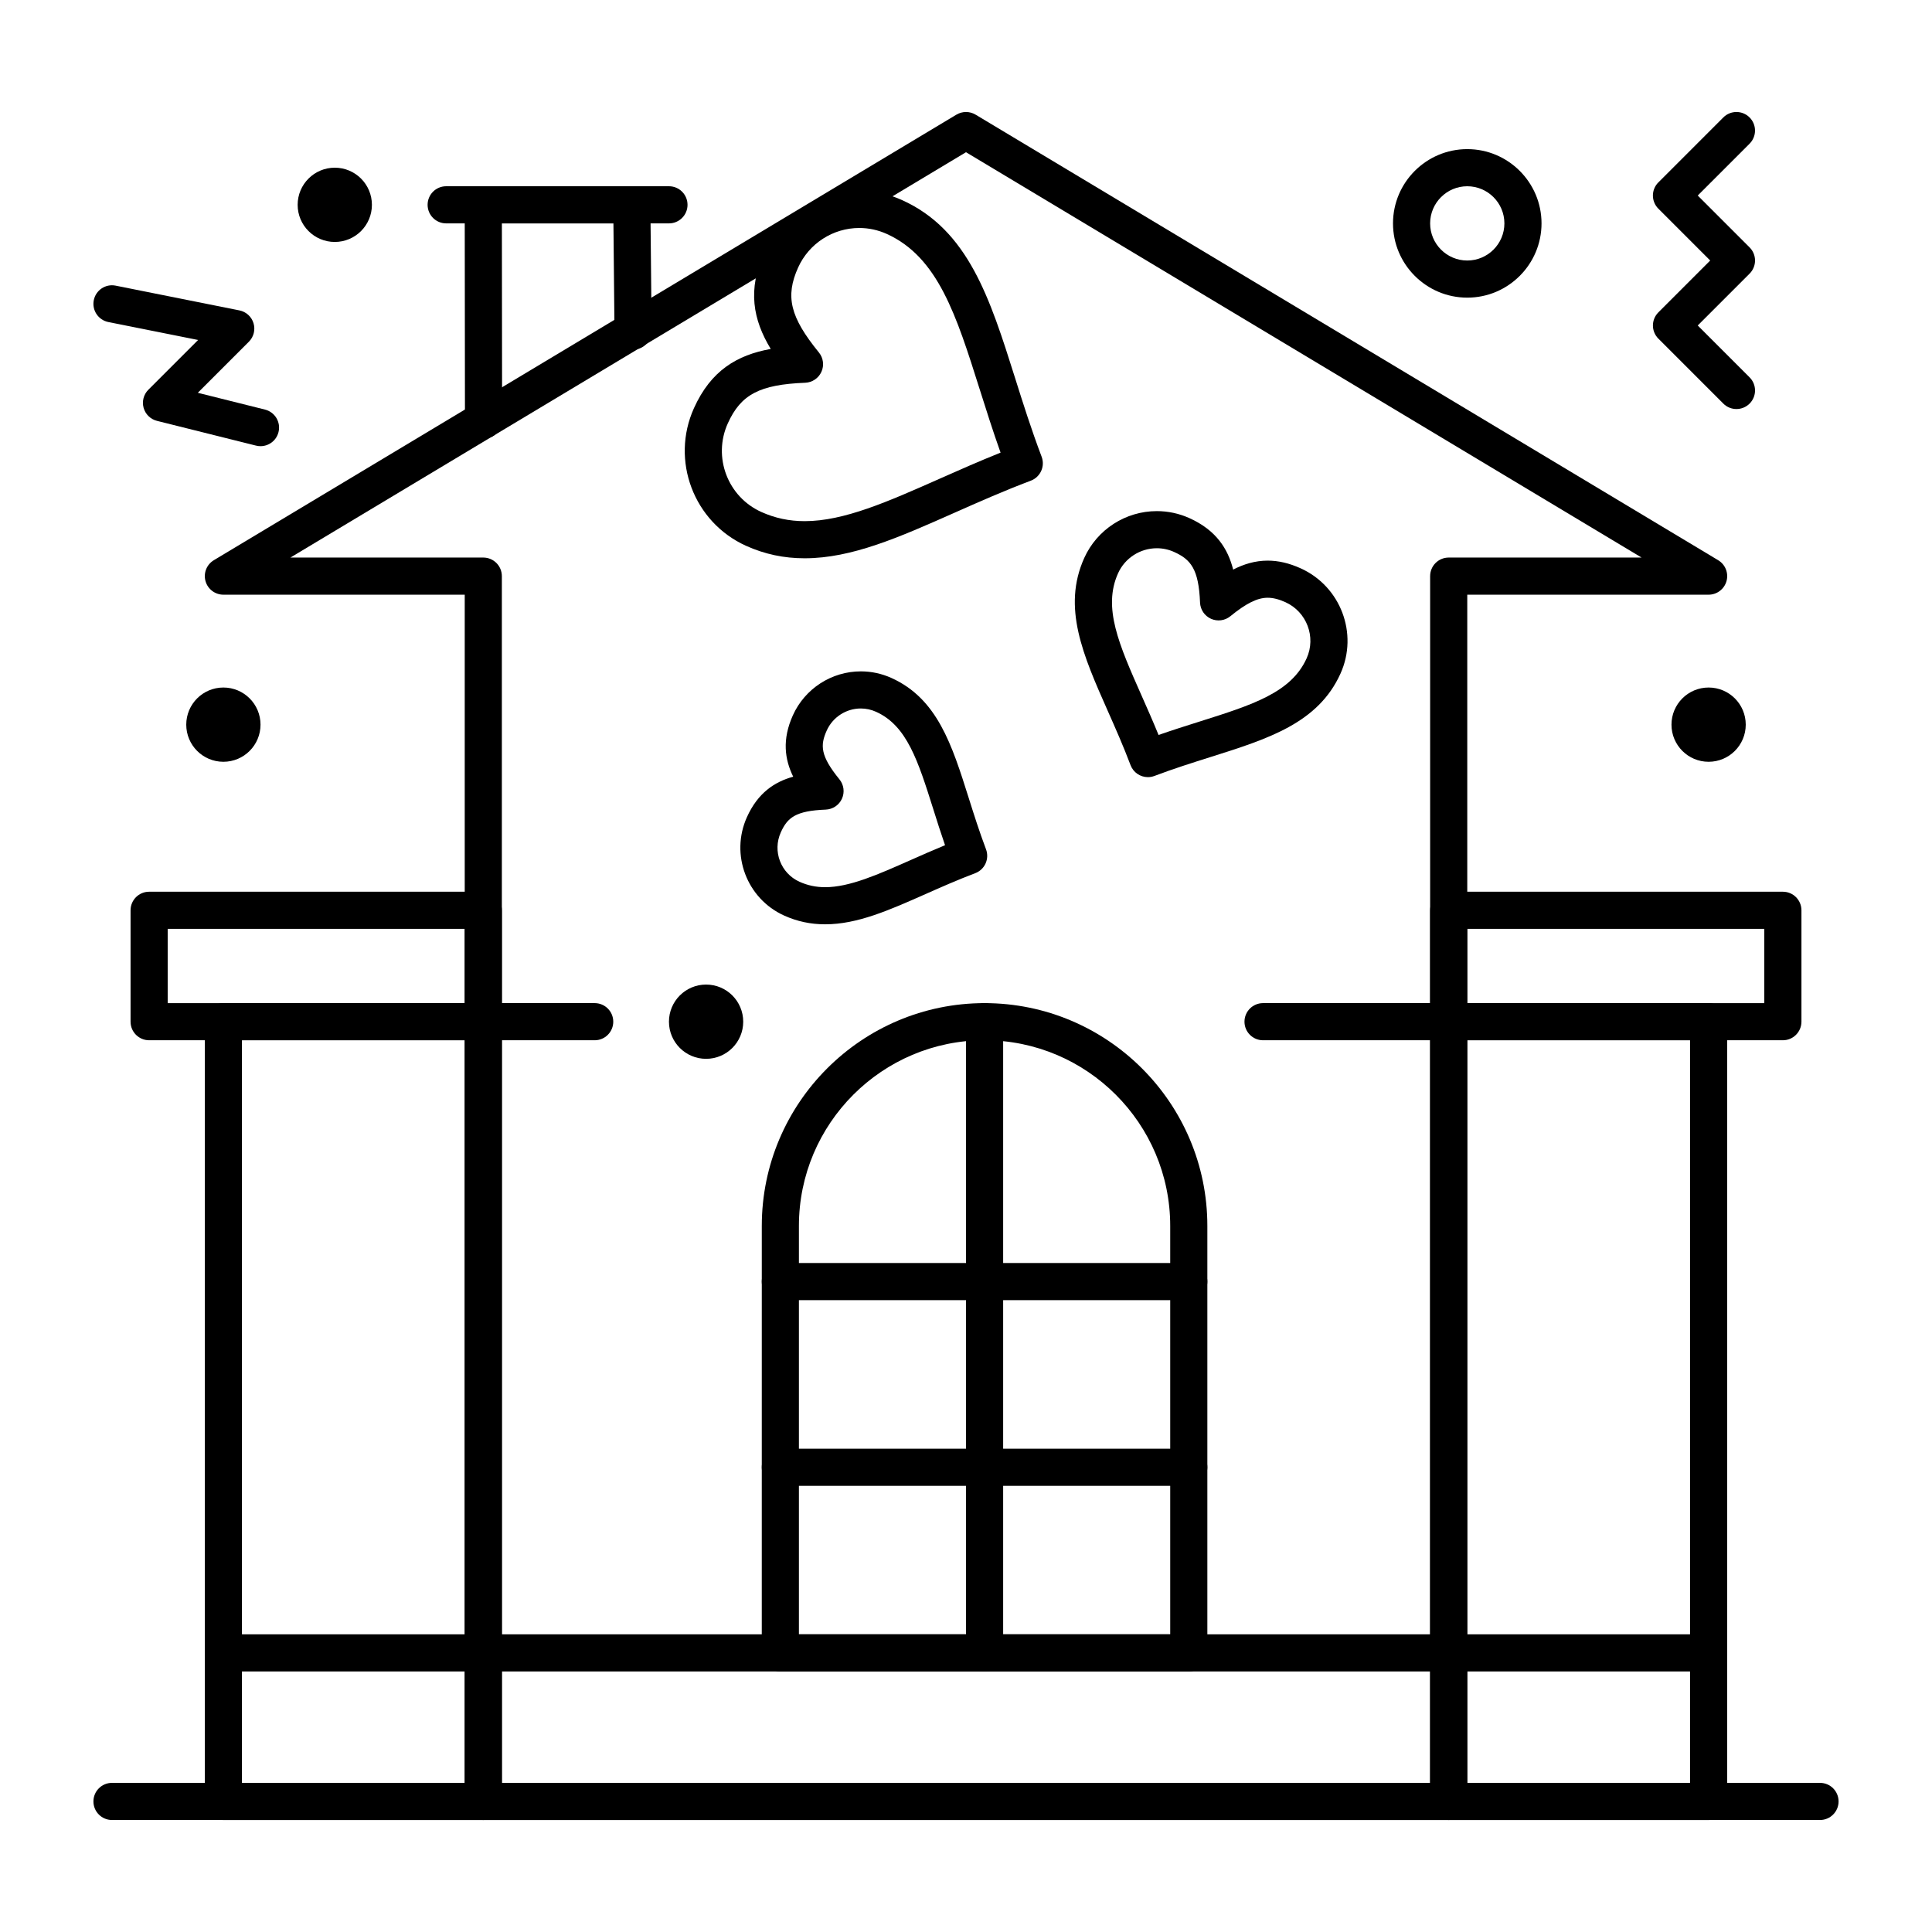 <?xml version="1.0" encoding="UTF-8"?>
<!-- Uploaded to: ICON Repo, www.iconrepo.com, Generator: ICON Repo Mixer Tools -->
<svg fill="#000000" width="800px" height="800px" version="1.1" viewBox="144 144 512 512" xmlns="http://www.w3.org/2000/svg">
 <g>
  <path d="m527.92 626.32h-255.84c-2.719 0-4.922-2.203-4.922-4.922v-319.8h-63.957c-2.211 0-4.152-1.477-4.742-3.606-0.59-2.133 0.312-4.394 2.211-5.531l196.8-118.08c1.559-0.934 3.508-0.934 5.062 0l196.8 118.08c1.898 1.137 2.801 3.402 2.211 5.531-0.594 2.129-2.531 3.606-4.742 3.606h-63.961v319.8c0 2.719-2.203 4.922-4.922 4.922zm-250.92-9.84h246v-319.8c0-2.719 2.203-4.922 4.922-4.922h51.117l-179.04-107.42-179.04 107.42h51.117c2.719 0 4.922 2.203 4.922 4.922z"/>
  <path d="m459.04 586.96h-108.24c-2.719 0-4.922-2.203-4.922-4.922l0.004-113.16c0-32.555 26.484-59.039 59.039-59.039 32.555 0 59.039 26.484 59.039 59.039v113.16c0 2.719-2.199 4.922-4.918 4.922zm-103.32-9.844h98.398v-108.24c0-27.129-22.07-49.199-49.199-49.199-27.129 0-49.199 22.07-49.199 49.199z"/>
  <path d="m459.04 537.76h-108.24c-2.719 0-4.922-2.203-4.922-4.922s2.203-4.922 4.922-4.922h108.24c2.719 0 4.922 2.203 4.922 4.922-0.004 2.723-2.203 4.922-4.922 4.922z"/>
  <path d="m459.04 488.56h-108.24c-2.719 0-4.922-2.203-4.922-4.922s2.203-4.922 4.922-4.922h108.24c2.719 0 4.922 2.203 4.922 4.922-0.004 2.719-2.203 4.922-4.922 4.922z"/>
  <path d="m404.92 586.96c-2.719 0-4.922-2.203-4.922-4.922l0.004-167.28c0-2.719 2.203-4.922 4.922-4.922s4.922 2.203 4.922 4.922v167.28c-0.004 2.719-2.207 4.922-4.926 4.922z"/>
  <path d="m272.14 260.27c-2.715 0-4.918-2.199-4.922-4.914l-0.062-57.07c0-1.305 0.516-2.559 1.438-3.481 0.926-0.93 2.18-1.445 3.484-1.445h39.359c2.699 0 4.894 2.172 4.922 4.871l0.328 33.457c0.027 2.719-2.156 4.941-4.871 4.969h-0.051c-2.695 0-4.891-2.172-4.918-4.871l-0.281-28.586h-29.562l0.059 52.148c0.004 2.719-2.199 4.922-4.914 4.926-0.004-0.004-0.008-0.004-0.008-0.004z"/>
  <path d="m321.28 203.2h-59.039c-2.719 0-4.922-2.203-4.922-4.922s2.203-4.922 4.922-4.922h59.039c2.719 0 4.922 2.203 4.922 4.922s-2.203 4.922-4.922 4.922z"/>
  <path d="m626.32 626.32h-452.64c-2.719 0-4.922-2.203-4.922-4.922s2.203-4.922 4.922-4.922h452.64c2.719 0 4.922 2.203 4.922 4.922-0.004 2.719-2.207 4.922-4.922 4.922z"/>
  <path d="m596.8 626.32h-68.879c-2.719 0-4.922-2.203-4.922-4.922v-206.64c0-2.719 2.203-4.922 4.922-4.922h68.879c2.719 0 4.922 2.203 4.922 4.922v206.64c-0.004 2.719-2.207 4.922-4.922 4.922zm-63.961-9.84h59.039v-196.8h-59.039z"/>
  <path d="m616.48 419.68h-88.559c-2.719 0-4.922-2.203-4.922-4.922v-29.52c0-2.719 2.203-4.922 4.922-4.922h88.559c2.719 0 4.922 2.203 4.922 4.922v29.52c-0.004 2.719-2.207 4.922-4.922 4.922zm-83.641-9.84h78.719v-19.68h-78.719z"/>
  <path d="m272.08 626.32h-68.879c-2.719 0-4.922-2.203-4.922-4.922v-206.64c0-2.719 2.203-4.922 4.922-4.922h68.879c2.719 0 4.922 2.203 4.922 4.922v206.64c0 2.719-2.203 4.922-4.922 4.922zm-63.961-9.84h59.039v-196.8h-59.039z"/>
  <path d="m272.08 419.68h-88.559c-2.719 0-4.922-2.203-4.922-4.922v-29.52c0-2.719 2.203-4.922 4.922-4.922h88.559c2.719 0 4.922 2.203 4.922 4.922v29.52c0 2.719-2.203 4.922-4.922 4.922zm-83.641-9.84h78.719v-19.68h-78.719z"/>
  <path d="m596.8 586.96h-393.6c-2.719 0-4.922-2.203-4.922-4.922s2.203-4.922 4.922-4.922h393.6c2.719 0 4.922 2.203 4.922 4.922-0.004 2.719-2.207 4.922-4.922 4.922z"/>
  <path d="m604.18 252.4c-1.258 0-2.519-0.48-3.477-1.441l-17.219-17.219c-1.922-1.922-1.922-5.039 0-6.957l13.738-13.742-13.742-13.742c-1.922-1.922-1.922-5.039 0-6.957l17.219-17.219c1.918-1.922 5.039-1.922 6.957 0 1.922 1.922 1.922 5.039 0 6.957l-13.738 13.738 13.742 13.742c1.922 1.922 1.922 5.039 0 6.957l-13.742 13.742 13.742 13.742c1.922 1.922 1.922 5.039 0 6.957-0.961 0.961-2.223 1.441-3.481 1.441z"/>
  <path d="m213.04 262.24c-0.395 0-0.797-0.047-1.195-0.148l-26.242-6.559c-1.719-0.43-3.074-1.75-3.547-3.461-0.473-1.707 0.008-3.539 1.262-4.793l13.18-13.18-23.785-4.754c-2.664-0.535-4.394-3.125-3.859-5.789 0.535-2.664 3.125-4.394 5.789-3.859l32.801 6.559c1.777 0.355 3.219 1.66 3.742 3.398 0.527 1.738 0.055 3.621-1.23 4.902l-13.535 13.535 17.809 4.453c2.637 0.66 4.238 3.328 3.578 5.965-0.555 2.238-2.562 3.731-4.766 3.731z"/>
  <path d="m448.21 349.95c-1.988 0-3.859-1.211-4.602-3.18-1.934-5.113-4.031-9.844-6.059-14.418-6.508-14.684-12.129-27.363-6.211-40.488 3.402-7.543 10.949-12.414 19.23-12.414 2.996 0 5.91 0.629 8.656 1.867 7.07 3.188 10.188 8.121 11.578 13.629 2.746-1.414 5.785-2.375 9.145-2.375 2.84 0 5.699 0.668 8.738 2.039 10.605 4.785 15.344 17.297 10.562 27.891-5.918 13.121-19.145 17.293-34.457 22.125-4.777 1.508-9.723 3.066-14.844 5.004-0.574 0.219-1.16 0.32-1.738 0.32zm2.356-60.66c-4.418 0-8.445 2.602-10.262 6.621-4.109 9.113 0.23 18.902 6.238 32.453 1.484 3.344 3.004 6.773 4.488 10.41 3.715-1.297 7.301-2.426 10.797-3.531 14.129-4.461 24.34-7.68 28.449-16.789 2.547-5.648 0.02-12.324-5.641-14.875-1.742-0.785-3.277-1.168-4.695-1.168-2.715 0-5.672 1.465-9.891 4.902-1.445 1.176-3.43 1.434-5.129 0.668-1.699-0.766-2.82-2.426-2.894-4.289-0.355-8.93-2.492-11.438-6.856-13.406-1.461-0.664-3.012-0.996-4.606-0.996z"/>
  <path d="m357.26 291.95c-5.527 0-10.617-1.082-15.555-3.309-13.863-6.254-20.055-22.621-13.797-36.484 4.496-9.965 11.414-14.07 20.344-15.684-4.699-7.762-6.203-15.668-1.707-25.633 4.457-9.883 14.34-16.266 25.172-16.266 3.918 0 7.727 0.82 11.32 2.441 17.59 7.934 23.32 26.09 29.953 47.109 2.121 6.727 4.316 13.684 7.055 20.914 0.961 2.543-0.32 5.379-2.863 6.344-7.223 2.731-13.883 5.684-20.32 8.539-14.551 6.457-27.117 12.027-39.602 12.027zm14.457-87.531c-6.973 0-13.332 4.109-16.203 10.473-3.461 7.676-2.125 13.145 5.504 22.516 1.176 1.445 1.438 3.43 0.668 5.129-0.766 1.699-2.426 2.816-4.289 2.894-12.074 0.48-17.059 3.098-20.523 10.773-4.023 8.918-0.043 19.445 8.875 23.469 3.641 1.641 7.402 2.438 11.508 2.438 10.398 0 22.082-5.18 35.613-11.18 5.211-2.309 10.562-4.684 16.293-6.977-2.074-5.824-3.836-11.418-5.559-16.863-6.168-19.543-11.039-34.977-24.613-41.102-2.312-1.043-4.758-1.57-7.273-1.57z"/>
  <path d="m362.68 388.95c-3.859 0-7.414-0.758-10.863-2.312-9.914-4.473-14.344-16.18-9.871-26.094 2.894-6.418 7.316-9.355 12.262-10.711-2.258-4.606-2.981-9.863-0.082-16.281 3.188-7.066 10.254-11.633 18.004-11.633 2.805 0 5.527 0.59 8.098 1.746 12.188 5.5 16.039 17.695 20.496 31.82 1.379 4.371 2.809 8.895 4.578 13.578 0.461 1.223 0.418 2.574-0.117 3.766-0.535 1.191-1.523 2.117-2.746 2.578-4.676 1.77-9.004 3.688-13.191 5.543-9.684 4.293-18.051 8-26.566 8zm9.445-57.195c-3.887 0-7.434 2.293-9.031 5.84-1.766 3.918-1.699 6.715 3.363 12.934 1.176 1.445 1.438 3.43 0.672 5.129-0.766 1.699-2.426 2.816-4.289 2.894-8.016 0.32-10.156 2.121-11.922 6.039-2.242 4.969-0.023 10.836 4.945 13.078 2.152 0.973 4.383 1.445 6.816 1.445 6.434 0 13.914-3.316 22.578-7.156 2.957-1.312 5.984-2.652 9.188-3.969-1.137-3.281-2.133-6.445-3.109-9.539-4.055-12.844-6.984-22.125-15.156-25.812-1.289-0.586-2.656-0.883-4.055-0.883z"/>
  <path d="m532.84 222.88c-10.852 0-19.68-8.828-19.68-19.68 0-10.852 8.828-19.68 19.68-19.68 10.852 0 19.68 8.828 19.68 19.68 0 10.852-8.828 19.68-19.68 19.68zm0-29.52c-5.426 0-9.84 4.414-9.84 9.84s4.414 9.84 9.84 9.84c5.426 0 9.84-4.414 9.84-9.84s-4.414-9.84-9.84-9.84z"/>
  <path d="m527.92 419.68h-49.199c-2.719 0-4.922-2.203-4.922-4.922s2.203-4.922 4.922-4.922h49.199c2.719 0 4.922 2.203 4.922 4.922s-2.203 4.922-4.922 4.922z"/>
  <path d="m301.6 419.68h-29.52c-2.719 0-4.922-2.203-4.922-4.922s2.203-4.922 4.922-4.922h29.52c2.719 0 4.922 2.203 4.922 4.922s-2.203 4.922-4.922 4.922z"/>
  <path d="m606.64 336.04c0 5.434-4.406 9.84-9.84 9.84-5.438 0-9.84-4.406-9.84-9.84 0-5.434 4.402-9.84 9.84-9.84 5.434 0 9.84 4.406 9.84 9.84"/>
  <path d="m213.04 336.04c0 5.434-4.406 9.84-9.84 9.84-5.438 0-9.84-4.406-9.84-9.84 0-5.434 4.402-9.84 9.84-9.84 5.434 0 9.84 4.406 9.84 9.84"/>
  <path d="m242.56 198.28c0 5.434-4.406 9.84-9.84 9.84s-9.84-4.406-9.84-9.84 4.406-9.84 9.84-9.84 9.84 4.406 9.84 9.84"/>
  <path d="m340.96 414.76c0 5.434-4.402 9.84-9.84 9.84-5.434 0-9.84-4.406-9.84-9.84 0-5.434 4.406-9.84 9.84-9.84 5.438 0 9.84 4.406 9.84 9.84"/>
 </g>
</svg>